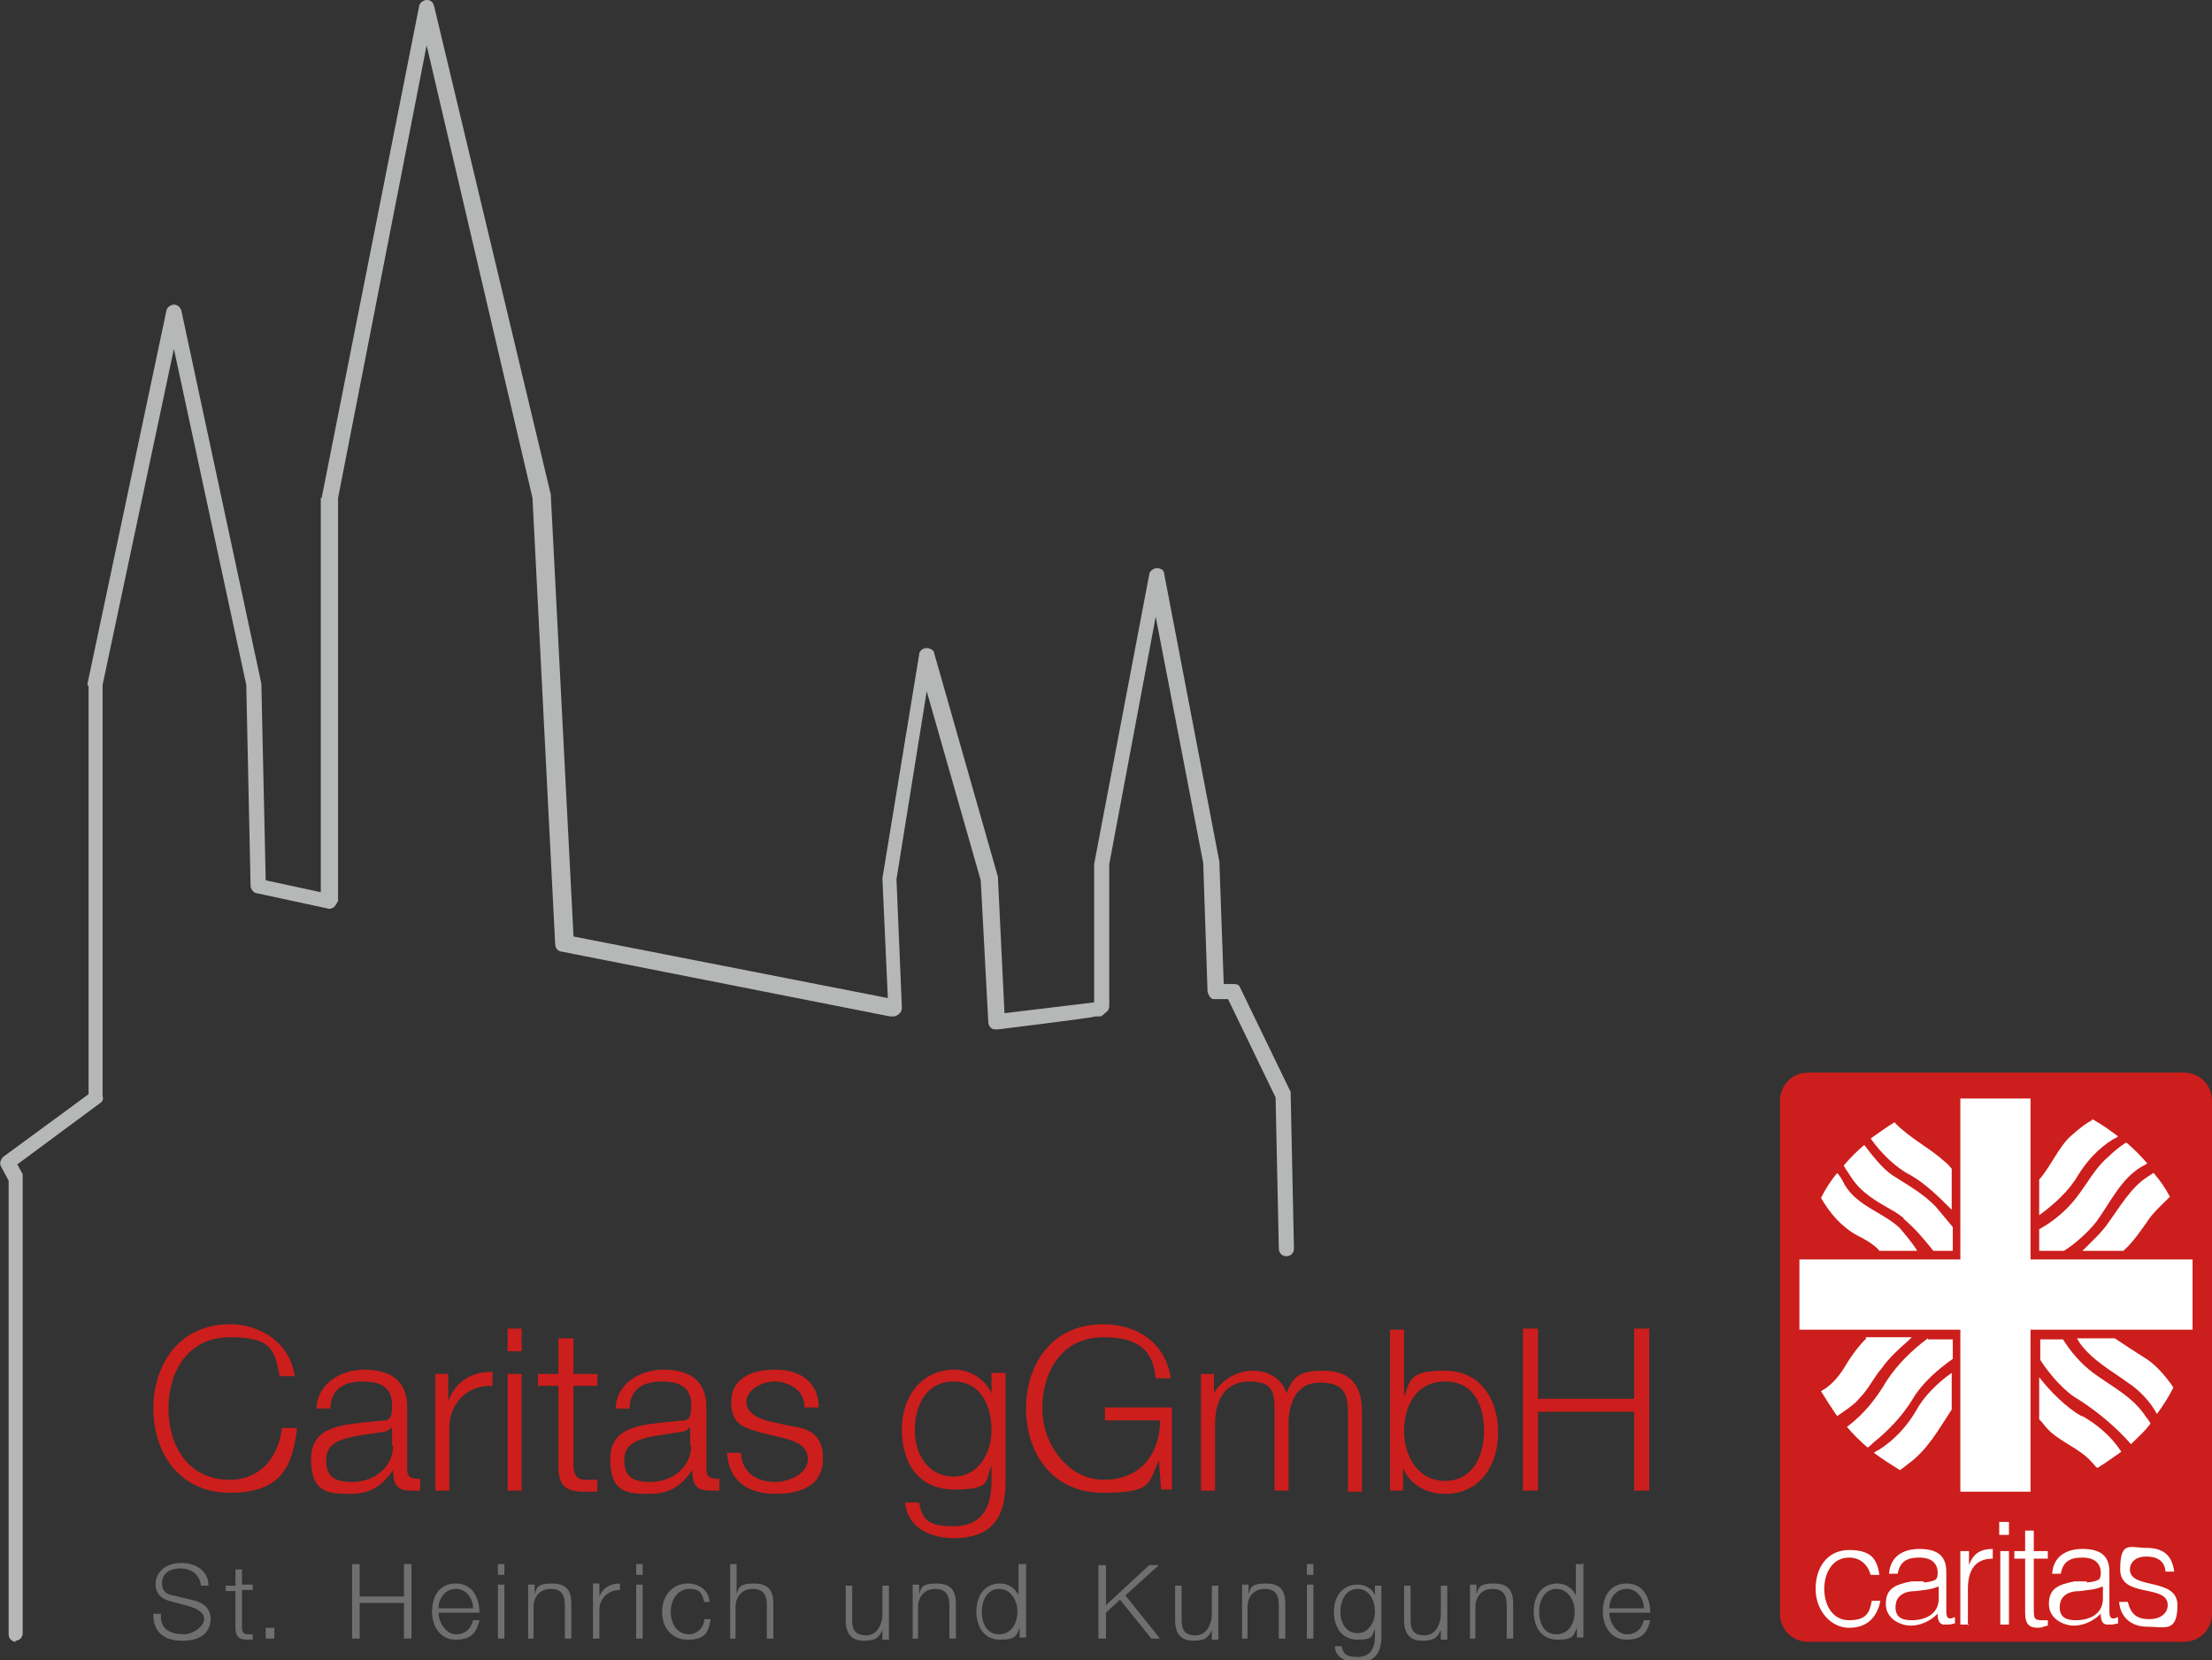 <?xml version="1.0" encoding="utf-8"?>
<svg xmlns="http://www.w3.org/2000/svg" id="caritas_x5F_ggmbh_x5F_logo_x5F_4c" version="1.1" viewBox="0 0 204.8 153.7">
  
  <rect x="0" y="0" width="204.8" height="153.7" fill="#333333" stroke="none"/>
  
  <defs>
    <style>
      .st0 {
        fill: #6f6f6f;
      }

      .st1 {
        fill: #cc1e1c;
      }

      .st2 {
        fill: #fff;
      }

      .st3 {
        fill: none;
      }

      .st4 {
        fill: #b6b7b7;
      }

      .st5 {
        clip-path: url(#clippath);
      }
    </style>
    <clipPath id="clippath">
      <rect class="st3" height="52.8" width="40.1" x="164.7" y="99.2"/>
    </clipPath>
  </defs>
  <g>
    <g class="st5">
      <path class="st1" d="M202.2,152c1.5,0,2.6-1.2,2.6-2.6v-47.5c0-1.5-1.2-2.6-2.6-2.6h-34.8c-1.5,0-2.6,1.2-2.6,2.6v47.5c0,1.5,1.2,2.6,2.6,2.6h34.8Z"/>
    </g>
    <polygon class="st2" points="203 116.6 188 116.6 188 101.7 181.5 101.7 181.5 116.6 166.6 116.6 166.6 123.1 181.5 123.1 181.5 138.1 188 138.1 188 123.1 203 123.1 203 116.6 203 116.6"/>
    <path class="st2" d="M176.2,112.8c1.1.9,2,2,2.8,3h1.8v-2.2c-.5-.6-1-1.2-1.5-1.8-1.2-1.3-2.7-2.1-4.1-3-1-.7-1.9-1.9-2.6-2.8-.7.6-1.3,1.2-1.9,1.9.1.2.3.5.7,1.1.9,1.4,2.3,2.2,3.7,3,.4.2.8.5,1.2.8h0Z"/>
    <path class="st2" d="M177.5,115.8c-.4-.7-1.1-1.5-1.6-2.1-1.6-1.5-3.9-2-5.1-4-.3-.6-.5-.9-.7-1.1-.6.7-1.1,1.5-1.5,2.3.8,1.4,1.9,2.7,3.4,3.5,1.2.6,1.8,1.1,2,1.4h3.5Z"/>
    <path class="st2" d="M196.8,105.8c-.6.4-1.1.8-1.6,1.3-1.2,1-1.9,2.4-2.9,3.7-.9,1.2-2.2,2.3-3.5,3v2h2.3c1.1-.7,2.2-1.7,3-2.7,1.3-1.8,2.3-4,4.2-5.1.2-.1.4-.2.5-.3-.6-.7-1.2-1.3-1.9-1.9h0Z"/>
    <path class="st2" d="M201.2,128.4c-.8-1.1-1.6-2.1-2.8-2.8-.8-.5-1.7-1.1-2.6-1.7h-3.5l.3.5c1.2,1.6,2.9,2.5,4.4,3.6,1.1.7,2.1,1.8,2.7,2.9.6-.8,1.1-1.6,1.5-2.4h0Z"/>
    <path class="st2" d="M198.7,131.2c-1.2-1.9-3.3-2.9-4.9-4.1-1.2-.9-2.1-2-2.8-3.1h-2.1v1.9c.9,1.4,2.3,3,3.6,3.7,1.7,1.1,3.4,2.5,4.8,4.1.6-.6,1.3-1.2,1.8-1.9,0-.1-.2-.3-.3-.5h0Z"/>
    <path class="st2" d="M178.5,123.9c-1.5,1.1-2.8,2.4-3.8,3.9-1,1.7-2.1,3.1-3.7,4.3h0c.6.7,1.2,1.3,1.9,1.9.1,0,.3-.2.5-.4,1.5-1.2,2.8-2.6,3.7-4.1.9-1.5,2.3-2.7,3.7-3.7v-1.8h-2.3Z"/>
    <path class="st2" d="M172.8,123.9c-.9.9-1.5,1.8-2.1,2.8-.5.8-1.2,1.6-2.1,2.1.5.8,1,1.6,1.5,2.3l1-.7c.4-.3.8-.6,1.1-1,.8-.8,1.3-1.9,2-2.7.7-1,1.6-1.8,2.5-2.6,0,0,.2-.2.3-.3h-4.3Z"/>
    <path class="st2" d="M180.7,127.1c-1.3.9-2.6,2.2-3.3,3.5-.8,1.4-2,2.7-3.4,3.6-.2.1-.4.2-.5.3.8.6,1.6,1.1,2.4,1.6.2-.1.4-.3.8-.6,1.8-1.3,2.8-3.2,4-5v-3.5h0Z"/>
    <path class="st2" d="M192.7,131.1c-1.4-.8-2.9-2.3-3.9-3.6v3.9c.1.1.3.3.6.7,1.2,1.4,3.1,1.9,4.3,3.3.2.2.3.4.5.5.8-.5,1.5-1,2.2-1.5-.9-1.4-2.2-2.5-3.6-3.3h0Z"/>
    <path class="st2" d="M193.7,103.7c-.4.2-1,.6-2,1.5-1.1,1-1.9,2.9-2.9,4v3.3c1.4-1,2.8-2.3,3.6-3.7.8-1.3,1.9-2.5,3.2-3.3.2-.1.4-.2.5-.3-.8-.6-1.5-1.1-2.4-1.6h0Z"/>
    <path class="st2" d="M180.7,108.2c-.2-.2-.4-.5-.7-.7-1.3-1.2-3.3-2.2-4.6-3.6-.8.5-1.5,1-2.2,1.5.9,1.3,2.3,2.7,3.7,3.4,1.4.8,2.7,2.1,3.8,3.2v-3.8h0Z"/>
    <path class="st2" d="M173.2,145.8c-.3-1-1-1.6-2-1.6-1.6,0-2.3,1.5-2.3,2.9s.7,2.9,2.3,2.9,1.9-.7,2.1-1.8h.8c-.3,1.5-1.2,2.5-2.9,2.5s-3.1-1.6-3.1-3.6,1.1-3.6,3.1-3.6,2.6.8,2.8,2.3h-.8Z"/>
    <path class="st2" d="M179.4,146.9c-.7.3-1.4.3-2,.4-1.2,0-1.9.5-1.9,1.5s.7,1.2,1.5,1.2c1.3,0,2.5-.6,2.5-2v-1.1h0ZM178.1,146.5c.3,0,.8-.1,1-.2.3-.1.3-.5.3-.7,0-.8-.5-1.4-1.7-1.4s-1.8.4-2,1.5h-.8c.1-1.6,1.3-2.3,2.8-2.3s2.5.5,2.5,2.1v3.7c0,.6.2.8.8.5v.6c-.1,0-.4.1-.6.1s-.2,0-.4,0c-.5,0-.6-.5-.6-1-.7.7-1.6,1.1-2.5,1.1s-2.3-.6-2.3-2,.8-1.8,2.4-2.1h1.1Z"/>
    <path class="st2" d="M182.3,150.4h-.8v-6.8h.8v1.3h0c.4-1.1,1.1-1.5,2.2-1.5v.9c-1.8,0-2.3,1.3-2.3,2.8v3.4h0Z"/>
    <path class="st2" d="M185.1,142.1v-1.2h.9v1.2h-.9ZM185.2,150.4v-6.8h.8v6.8h-.8Z"/>
    <path class="st2" d="M189.6,150.5c-.2,0-.5.2-.9.2-.8,0-1.2-.3-1.2-1.4v-5h-1v-.7h1v-1.9h.8v1.9h1.3v.7h-1.3v4.7c0,.7,0,1,.7,1s.4,0,.6,0v.6h0Z"/>
    <path class="st2" d="M194.6,146.9c-.7.3-1.4.3-2,.4-1.2,0-1.9.5-1.9,1.5s.7,1.2,1.5,1.2c1.3,0,2.5-.6,2.5-2v-1.1h0ZM193.2,146.5c.3,0,.8-.1,1-.2.3-.1.3-.5.3-.7,0-.8-.5-1.4-1.7-1.4s-1.8.4-2,1.5h-.8c.1-1.6,1.3-2.3,2.8-2.3s2.5.5,2.5,2.1v3.7c0,.6.2.8.8.5v.6c-.1,0-.4.1-.6.1s-.2,0-.4,0c-.5,0-.6-.5-.6-1-.7.7-1.6,1.1-2.5,1.1s-2.3-.6-2.3-2,.8-1.8,2.4-2.1h1.1Z"/>
    <path class="st2" d="M197,148.3c.3,1.2.9,1.6,2,1.6s1.7-.6,1.7-1.3c0-2-4.4-.6-4.4-3.3s.9-2,2.4-2,2.4.6,2.6,2.2h-.8c-.1-1.1-.9-1.4-1.8-1.4s-1.5.5-1.5,1.2c0,1.9,4.4.7,4.4,3.3s-1.2,2-2.8,2-2.5-1-2.6-2.3h.8Z"/>
    <path class="st2" d="M199.4,108.6c-.1,0-.3.2-.5.3-1.6,1-2.6,2.8-3.7,4.3-.6.9-1.6,1.8-2.4,2.6h3.8c.9-.8,1.7-2,2.2-2.7.5-.8,1.4-1.6,2.1-2.3-.4-.8-.9-1.5-1.5-2.2h0Z"/>
  </g>
  <path class="st0" d="M14.2,149.5c0,1.7,1.1,2.4,2.7,2.4,2.4,0,2.6-1.5,2.6-2,0-1.1-.8-1.6-1.8-1.8l-1.7-.4c-.6-.1-1-.4-1-1.1,0-1,.8-1.4,1.7-1.4s1.8.5,1.9,1.6h.7c0-1.4-1.2-2.1-2.5-2.1-1.9,0-2.4,1.3-2.4,1.9,0,1.1.7,1.5,1.6,1.7l1.5.4c.6.2,1.4.5,1.4,1.2s-1.1,1.4-1.8,1.4c-1.3,0-2.3-.4-2.2-1.9h-.7ZM22.4,145.3h-.6v1.5h-.9v.5h.9v3.4c0,.8.3,1.1,1.1,1.1s.4,0,.5,0v-.5c-.2,0-.3,0-.5,0-.4,0-.5-.3-.5-.7v-3.4h1v-.5h-1v-1.5h0ZM25.4,151.7v-1h-.8v1h.8ZM32.6,151.7h.7v-3.3h4.1v3.3h.7v-6.9h-.7v3h-4.1v-3h-.7v6.9h0ZM44.4,149.4c0-1.4-.6-2.8-2.2-2.8s-2.2,1.3-2.2,2.6.7,2.6,2.2,2.6,1.9-.7,2.2-1.8h-.6c-.2.8-.7,1.3-1.6,1.3s-1.6-1.1-1.6-2h3.8ZM40.6,148.9c0-.9.6-1.8,1.6-1.8s1.6.9,1.6,1.8h-3.2ZM46.1,151.7h.6v-5h-.6v5h0ZM46.1,145.8h.6v-1h-.6v1h0ZM48.8,151.7h.6v-2.9c0-1,.6-1.7,1.6-1.7s1.3.6,1.3,1.5v3.1h.6v-3.2c0-1.2-.4-1.9-1.8-1.9s-1.4.4-1.6,1h0v-.9h-.6v5h0ZM54.9,151.7h.6v-2.7c0-1,.8-1.8,1.9-1.8v-.6c-.9,0-1.6.4-1.9,1.2h0v-1.2h-.6v5h0ZM58.9,151.7h.6v-5h-.6v5h0ZM58.9,145.8h.6v-1h-.6v1h0ZM65.7,148.3c-.1-1.1-1-1.7-2-1.7-1.5,0-2.4,1.2-2.4,2.6s.8,2.6,2.4,2.6,1.9-.7,2.1-1.9h-.6c0,.8-.7,1.4-1.4,1.4-1.2,0-1.7-1.1-1.7-2.1s.6-2.1,1.7-2.1,1.2.5,1.4,1.2h.6ZM67.5,151.7h.6v-2.9c0-1,.6-1.7,1.6-1.7s1.3.6,1.3,1.5v3.1h.6v-3.2c0-1.2-.4-1.9-1.8-1.9s-1.4.4-1.6,1h0v-2.8h-.6v6.9h0ZM82.3,146.8h-.6v2.6c0,1-.5,2-1.5,2s-1.3-.5-1.3-1.4v-3.2h-.6v3.2c0,1.2.5,1.9,1.7,1.9s1.4-.4,1.7-1h0v.9h.6v-5h0ZM84.4,151.7h.6v-2.9c0-1,.6-1.7,1.6-1.7s1.3.6,1.3,1.5v3.1h.6v-3.2c0-1.2-.4-1.9-1.8-1.9s-1.4.4-1.6,1h0v-.9h-.6v5h0ZM90.9,149.2c0-1,.5-2.1,1.6-2.1s1.7,1.1,1.7,2.1-.5,2.1-1.7,2.1-1.6-1.1-1.6-2.1h0ZM94.9,144.8h-.6v2.9h0c-.3-.7-1-1.1-1.7-1.1-1.5,0-2.2,1.2-2.2,2.6s.7,2.6,2.2,2.6,1.5-.4,1.8-1.1h0v.9h.6v-6.9h0ZM101.7,151.7h.7v-2.4l1.3-1.2,2.9,3.6h.8l-3.2-4,3.1-2.8h-.9l-4,3.7v-3.7h-.7v6.9h0ZM112.8,146.8h-.6v2.6c0,1-.5,2-1.5,2s-1.3-.5-1.3-1.4v-3.2h-.6v3.2c0,1.2.5,1.9,1.7,1.9s1.4-.4,1.7-1h0v.9h.6v-5h0ZM114.9,151.7h.6v-2.9c0-1,.6-1.7,1.6-1.7s1.3.6,1.3,1.5v3.1h.6v-3.2c0-1.2-.4-1.9-1.8-1.9s-1.4.4-1.6,1h0v-.9h-.6v5h0ZM121,151.7h.6v-5h-.6v5h0ZM121,145.8h.6v-1h-.6v1h0ZM125.7,151.2c-1.1,0-1.6-1-1.6-2s.5-2.1,1.6-2.1,1.6,1.1,1.6,2.1-.6,2-1.6,2h0ZM127.9,146.8h-.6v.9h0c-.2-.6-.9-1-1.6-1-1.4,0-2.2,1.1-2.2,2.5s.7,2.6,2.2,2.6,1.3-.4,1.6-1h0v.7c0,1.2-.5,1.9-1.6,1.9s-1.3-.3-1.5-1h-.6c0,1.1,1.1,1.5,2.1,1.5,1.6,0,2.2-.9,2.2-2.4v-4.6h0ZM134,146.8h-.6v2.6c0,1-.5,2-1.5,2s-1.3-.5-1.3-1.4v-3.2h-.6v3.2c0,1.2.5,1.9,1.7,1.9s1.4-.4,1.7-1h0v.9h.6v-5h0ZM136,151.7h.6v-2.9c0-1,.6-1.7,1.6-1.7s1.3.6,1.3,1.5v3.1h.6v-3.2c0-1.2-.4-1.9-1.8-1.9s-1.4.4-1.6,1h0v-.9h-.6v5h0ZM142.5,149.2c0-1,.5-2.1,1.6-2.1s1.7,1.1,1.7,2.1-.5,2.1-1.7,2.1-1.6-1.1-1.6-2.1h0ZM146.5,144.8h-.6v2.9h0c-.3-.7-1-1.1-1.7-1.1-1.5,0-2.2,1.2-2.2,2.6s.7,2.6,2.2,2.6,1.5-.4,1.8-1.1h0v.9h.6v-6.9h0ZM152.8,149.4c0-1.4-.6-2.8-2.2-2.8s-2.2,1.3-2.2,2.6.7,2.6,2.2,2.6,1.9-.7,2.2-1.8h-.6c-.2.8-.7,1.3-1.6,1.3s-1.6-1.1-1.6-2h3.8ZM149,148.9c0-.9.6-1.8,1.6-1.8s1.6.9,1.6,1.8h-3.2Z"/>
  <path class="st1" d="M27.3,127.5c-.4-3.2-3.2-4.9-6-4.9-4.7,0-7.1,3.7-7.1,7.8s2.4,7.8,7.1,7.8,5.8-2.4,6.2-6h-1.4c-.3,2.7-2,4.8-4.8,4.8-4,0-5.7-3.3-5.7-6.6s1.7-6.6,5.7-6.6,4.1,1.3,4.6,3.6h1.4ZM36.4,133.8c0,2.1-1.8,3.4-3.8,3.4s-2.4-.8-2.4-2.1c0-2.1,2.8-2.1,5-2.5.4,0,.9-.2,1.1-.5h0v1.7h0ZM30.6,130.4c0-1.8,1.3-2.5,2.9-2.5s2.8.4,2.8,2.2-.6,1.3-1.7,1.5c-2.9.3-5.8.4-5.8,3.5s1.6,3.2,3.6,3.2,3-.8,4-2.2h0c0,1.1.2,1.9,1.6,1.9s.6,0,.9,0v-1.1c-.1,0-.3,0-.4,0-.5,0-.8-.3-.8-.8v-5.8c0-2.9-2.1-3.5-4-3.5s-4.3,1.1-4.4,3.6h1.3ZM40.3,138h1.3v-5.8c0-2.2,1.6-4,4-3.9v-1.3c-2,0-3.4.9-4.1,2.7h0v-2.5h-1.2v10.8h0ZM47,138h1.3v-10.8h-1.3v10.8h0ZM47,125.1h1.3v-2.1h-1.3v2.1h0ZM53,123.9h-1.3v3.3h-1.9v1.1h1.9v7.4c0,1.8.6,2.4,2.4,2.4s.8,0,1.2,0v-1.1c-.4,0-.8,0-1.1,0-.9,0-1.1-.6-1.1-1.4v-7.3h2.2v-1.1h-2.2v-3.3h0ZM64,133.8c0,2.1-1.8,3.4-3.8,3.4s-2.4-.8-2.4-2.1c0-2.1,2.8-2.1,5-2.5.4,0,.9-.2,1.1-.5h0v1.7h0ZM58.3,130.4c0-1.8,1.3-2.5,2.9-2.5s2.8.4,2.8,2.2-.6,1.3-1.7,1.5c-2.9.3-5.8.4-5.8,3.5s1.6,3.2,3.6,3.2,3-.8,4-2.2h0c0,1.1.2,1.9,1.6,1.9s.6,0,.9,0v-1.1c-.1,0-.3,0-.4,0-.5,0-.8-.3-.8-.8v-5.8c0-2.9-2.1-3.5-4-3.5s-4.3,1.1-4.4,3.6h1.3ZM75.8,130.3c0-2.4-1.8-3.5-4-3.5s-4.1.8-4.1,3,1.3,2.4,3,2.9l1.7.4c1.2.3,2.4.7,2.4,2s-1.7,2.1-3,2.1c-1.8,0-3.1-.9-3.2-2.7h-1.3c.2,2.6,1.9,3.8,4.5,3.8s4.4-.9,4.4-3.3-1.6-2.8-3.1-3l-1.8-.4c-.9-.2-2.2-.7-2.2-1.8s1.4-1.9,2.6-1.9,2.8.7,2.8,2.4h1.3ZM88.3,136.7c-2.4,0-3.6-2.1-3.6-4.3s1-4.5,3.6-4.5,3.5,2.4,3.5,4.5-1.2,4.3-3.5,4.3h0ZM93.1,127.1h-1.3v1.9h0c-.5-1.2-1.9-2.2-3.4-2.2-3.1,0-4.9,2.5-4.9,5.5s1.4,5.6,4.9,5.6,2.8-.9,3.4-2.2h0v1.5c0,2.6-1.1,4.1-3.5,4.1s-2.9-.6-3.2-2.2h-1.3c.2,2.3,2.3,3.3,4.5,3.3,3.6,0,4.8-2,4.8-5.2v-10h0ZM108.7,130.3h-6.4v1.2h5.1c0,3.2-1.9,5.5-5.2,5.5s-5.7-3.3-5.7-6.6,1.7-6.6,5.7-6.6,4.6,2,4.8,3.8h1.4c-.5-3.3-3.1-5-6.3-5-4.7,0-7.1,3.7-7.1,7.8s2.4,7.8,7.1,7.8,4.2-.9,5.2-3h0l.2,2.7h1v-7.6h0ZM111.2,138h1.3v-6.1c0-2.3.9-4,3.2-4s2.3,1.2,2.3,2.7v7.4h1.3v-6.1c0-2,.7-3.9,2.9-3.9s2.6,1,2.6,2.8v7.3h1.3v-7.4c0-2.6-1.2-3.8-3.6-3.8s-2.8.7-3.4,2.1c-.4-1.4-1.7-2.1-3.1-2.1s-2.9.8-3.6,2.1h0v-1.8h-1.2v10.8h0ZM137.4,132.5c0,2.2-1,4.6-3.6,4.6s-3.8-2.4-3.8-4.6,1-4.6,3.8-4.6,3.6,2.4,3.6,4.6h0ZM128.7,138h1.2v-2.1h0c.6,1.5,2.1,2.4,3.9,2.4,3.3,0,4.9-2.7,4.9-5.7s-1.6-5.7-4.9-5.7-3.2.8-3.8,2.4h0v-6.2h-1.3v15h0ZM141,138h1.4v-7.3h8.9v7.3h1.4v-15h-1.4v6.5h-8.9v-6.5h-1.4v15h0Z"/>
  <path class="st4" d="M1.5,152c-.4,0-.7-.3-.7-.7v-42s-.7-1.3-.7-1.3c-.2-.3,0-.7.2-.9l7.9-5.8v-37.8c-.1,0-.1-.1-.1-.2l7.3-34.5c0-.3.4-.6.7-.6h0c.3,0,.6.2.7.6l7.4,34.5s0,0,0,.1l.4,18.1,5.1,1.1v-36.5c.1,0,.1,0,.1-.1L38.8.6c0-.3.4-.6.7-.6.4,0,.6.2.7.6l10.8,45.2s0,0,0,.1l2.1,40.8,29.1,5.7-.5-11s0-.1,0-.1l3.4-20.7c0-.3.3-.6.7-.6.3,0,.7.2.7.5l5.9,20.7c0,0,0,.1,0,.2l.6,12.4,8.3-1v-12.7s0,0,0-.1l5.1-26.8c0-.3.4-.6.7-.6h0c.4,0,.7.2.7.6l5.1,26.6s0,0,0,.1l.4,11.2h.8c.3,0,.6,0,.7.3l4.7,9.7c0,0,0,.2,0,.3l.3,14.2c0,.4-.3.7-.7.7-.4,0-.7-.3-.7-.7l-.3-14-4.4-9.1h-.9c-.2,0-.4,0-.5,0-.3-.1-.4-.4-.5-.7l-.4-11.9-4.4-22.8-4.3,22.9v13.1c0,.3-.1.5-.4.7-.1.1-.2.2-.4.3h-.5c0,.1-9,1.2-9,1.2-.1,0-.2,0-.3,0-.3,0-.6-.3-.6-.7l-.7-13.1-5-17.5-2.8,17.4.5,11.9c0,.4-.3.7-.7.8-.1,0-.2,0-.4,0l-30.4-6c-.3,0-.6-.3-.6-.7l-2.1-41.3L39.5,4.2l-8.2,41.9v37.3c-.1.2-.2.4-.4.6-.2.1-.4.2-.6.1l-6.5-1.4c-.3,0-.6-.4-.6-.7l-.4-18.6-6.7-31.1-6.6,31.1v38.1c.1.2,0,.5-.2.6l-7.7,5.7.5.9c0,.1,0,.2,0,.3v42.2c0,.4-.3.7-.7.7h0Z"/>
</svg>